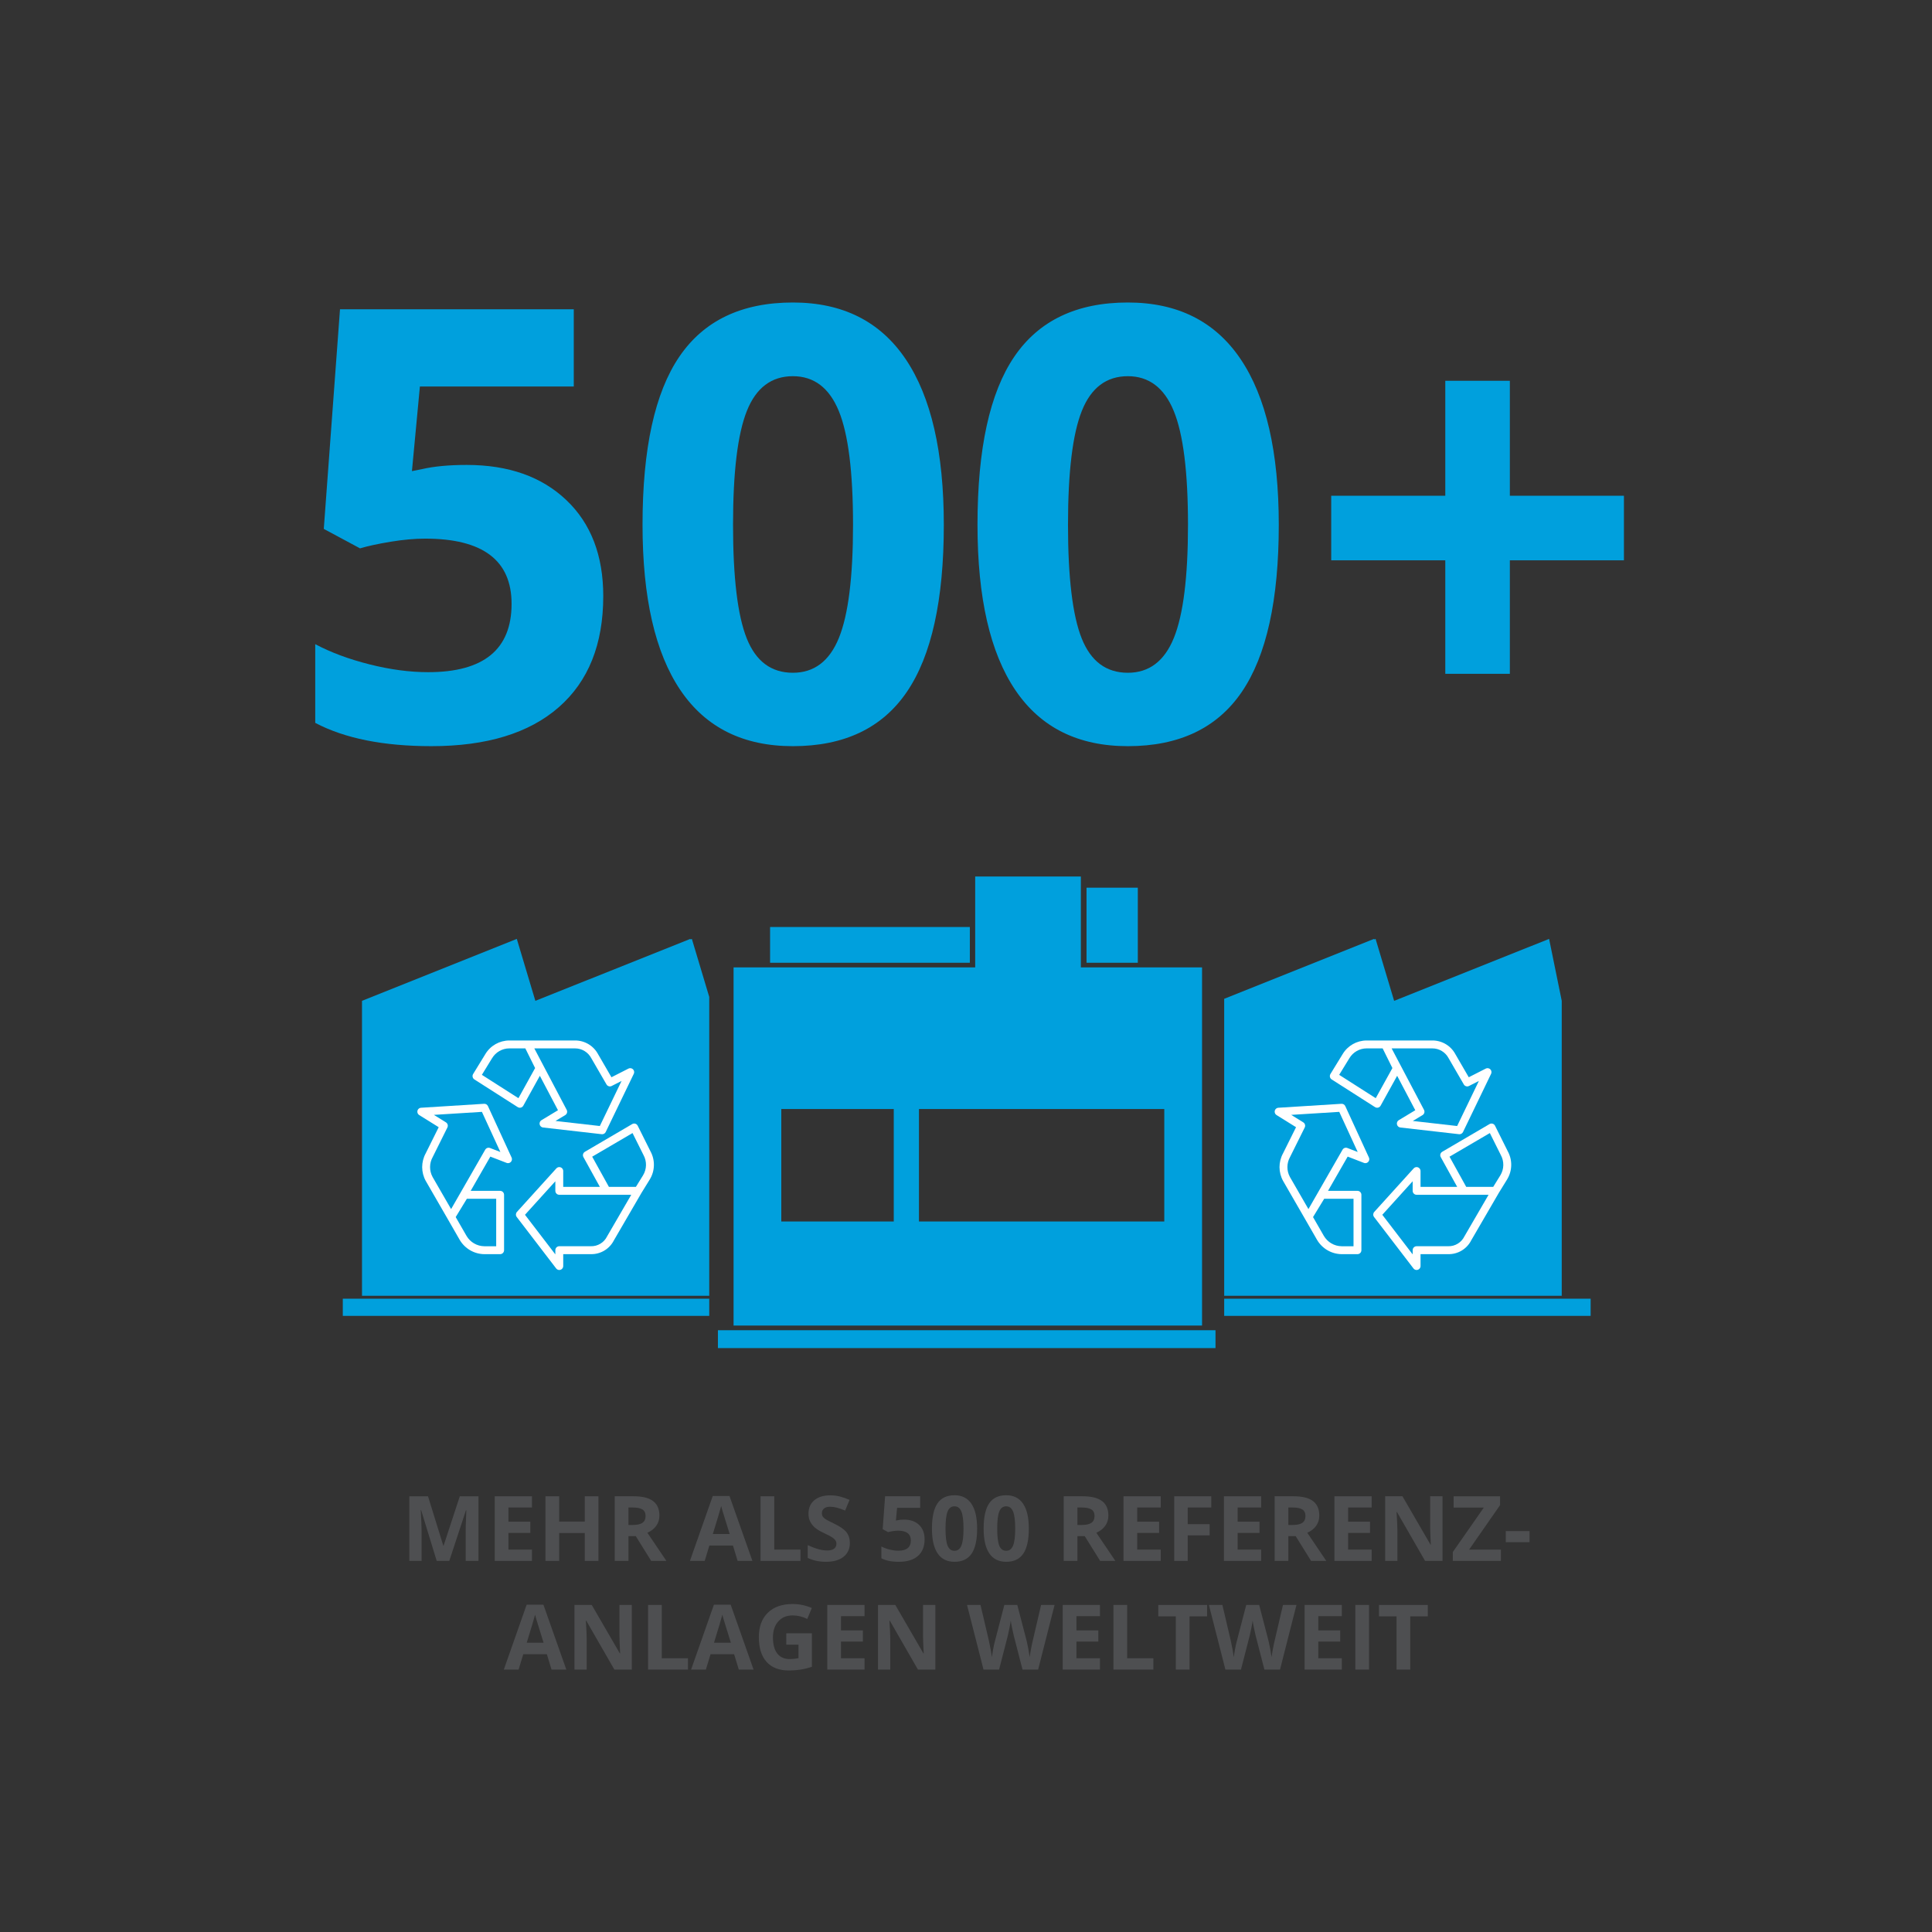 <?xml version="1.0" encoding="UTF-8"?>
<svg xmlns="http://www.w3.org/2000/svg" xmlns:xlink="http://www.w3.org/1999/xlink" version="1.0" id="Referenzanlagen" x="0px" y="0px" viewBox="0 0 512 512" xml:space="preserve">
<rect x="0" y="0" width="512" height="512" fill="#333333" stroke="none"/>
<g>
	<g>
		<rect x="190.255" y="352.523" fill="#00A0DD" width="131.864" height="4.736"></rect>
		<rect x="204.081" y="245.668" fill="#00A0DD" width="52.938" height="9.471"></rect>
		<rect x="258.437" y="232.286" fill="#00A0DD" width="28.001" height="24.295"></rect>
		<rect x="287.94" y="235.247" fill="#00A0DD" width="13.59" height="19.892"></rect>
		<path fill="#00A0DD" d="M308.549,323.701H243.533v-29.803h65.016V323.701z M236.855,323.701    H207.052v-29.803h29.803V323.701z M194.403,351.287h124.152v-94.914H194.403V351.287z"></path>
		<polygon fill="#00A0DD" points="183.349,248.818 182.973,248.968 182.943,248.818     141.875,265.232 136.958,248.818 95.934,265.232 95.934,343.395 187.956,343.395     187.956,264.196   "></polygon>
		<path fill="#FFFFFF" d="M143.013,297.98c0.094,0.438,0.458,0.769,0.902,0.82    l15.548,1.775c0.039,0.004,0.078,0.006,0.118,0.006    c0.401,0,0.766-0.229,0.94-0.591l7.435-15.407    c0.251-0.522,0.035-1.148-0.485-1.401c-0.294-0.143-0.637-0.14-0.928,0.008    l-4.503,2.293l-3.524-6.076c-1.206-2.27-3.564-3.682-6.127-3.671H134.978    c-2.6,0.006-5.009,1.372-6.354,3.605l-3.239,5.283    c-0.299,0.488-0.152,1.127,0.329,1.435l11.491,7.341    c0.167,0.106,0.361,0.163,0.561,0.163c0.086,0.001,0.173-0.01,0.256-0.032    c0.279-0.071,0.517-0.254,0.656-0.506l4.388-7.926l4.805,9.124l-4.375,2.636    C143.112,297.089,142.917,297.54,143.013,297.98 M137.391,291.031l-9.688-6.188    l2.706-4.413c0.966-1.607,2.699-2.593,4.569-2.598h4.241l2.589,5.217    L137.391,291.031z M149.794,295.51c0.476-0.287,0.644-0.896,0.386-1.389    l-8.579-16.289h10.79c1.814-0.003,3.479,1.008,4.321,2.621l4.019,6.935    c0.279,0.48,0.882,0.658,1.375,0.406l2.618-1.332l-5.761,11.943l-11.75-1.341    L149.794,295.51z"></path>
		<path fill="#FFFFFF" d="M162.697,328.69l7.312-12.578l2.174-3.523    c1.405-2.279,1.479-5.141,0.194-7.49l-3.377-6.77    c-0.258-0.518-0.885-0.729-1.401-0.469c-0.021,0.01-0.041,0.021-0.061,0.034    l-12.536,7.341c-0.492,0.288-0.663,0.916-0.387,1.416l4.359,7.885h-9.715v-4.195    c0-0.58-0.468-1.049-1.045-1.049c-0.294,0-0.575,0.125-0.773,0.343l-10.446,11.536    c-0.341,0.376-0.364,0.943-0.054,1.345l10.447,13.634    c0.352,0.459,1.008,0.544,1.465,0.19c0.256-0.198,0.407-0.505,0.407-0.83    v-3.147h7.312C159.147,332.424,161.53,330.997,162.697,328.69 M156.937,306.532    l10.69-6.261l2.899,5.81c0.936,1.692,0.888,3.761-0.124,5.409l-1.88,3.042    h-7.157L156.937,306.532z M148.214,330.263c-0.577,0-1.045,0.469-1.045,1.049v1.112    l-8.043-10.494l8.043-8.88v2.531c0,0.58,0.468,1.049,1.045,1.049h19.074    l-6.408,11.029c-0.805,1.64-2.489,2.657-4.309,2.604H148.214z"></path>
		<path fill="#FFFFFF" d="M111.097,295.505l5.165,3.215l-3.447,6.93    c-1.25,2.279-1.243,5.043,0.018,7.315l5.814,10.078l3.178,5.528    c1.365,2.328,3.846,3.768,6.537,3.795h4.178c0.577,0,1.045-0.47,1.045-1.048    v-14.682c0-0.579-0.468-1.049-1.045-1.049h-7.805l5.211-9.076l4.308,1.666    c0.539,0.208,1.143-0.062,1.35-0.603c0.1-0.264,0.091-0.558-0.026-0.815    l-6.268-13.633c-0.18-0.394-0.583-0.637-1.015-0.609l-16.714,1.048    c-0.575,0.036-1.013,0.534-0.977,1.112c0.02,0.339,0.204,0.647,0.492,0.826    L111.097,295.505z M131.496,330.269h-3.133c-1.947-0.019-3.742-1.06-4.73-2.745    l-2.867-4.987l2.958-4.852h7.772V330.269z M127.713,294.656l4.889,10.633    l-2.739-1.059c-0.48-0.185-1.023,0.008-1.28,0.455l-9.036,15.739l-4.905-8.507    c-0.902-1.655-0.888-3.659,0.035-5.301l3.886-7.817    c0.243-0.486,0.076-1.077-0.385-1.363l-3.195-1.984L127.713,294.656z"></path>
		<rect x="90.845" y="344.166" fill="#00A0DD" width="97.113" height="4.552"></rect>
		<polygon fill="#00A0DD" points="410.527,248.818 369.459,265.232 364.542,248.818     364.166,248.968 364.137,248.818 324.421,264.692 324.421,343.395 413.877,343.395     413.877,265.232   "></polygon>
		<path fill="#FFFFFF" d="M370.208,297.98c0.094,0.438,0.458,0.769,0.902,0.82l15.548,1.775    c0.039,0.004,0.079,0.006,0.118,0.006c0.401,0,0.765-0.229,0.94-0.591    l7.434-15.407c0.251-0.522,0.035-1.148-0.484-1.401    c-0.294-0.143-0.637-0.14-0.928,0.008l-4.502,2.293l-3.524-6.076    c-1.206-2.27-3.565-3.682-6.127-3.671h-17.413    c-2.6,0.006-5.008,1.372-6.354,3.605l-3.239,5.283    c-0.299,0.488-0.152,1.127,0.329,1.435l11.491,7.341    c0.167,0.106,0.361,0.163,0.56,0.163c0.087,0.001,0.173-0.01,0.257-0.032    c0.279-0.071,0.516-0.254,0.656-0.506l4.387-7.926l4.805,9.124l-4.375,2.636    C370.308,297.089,370.113,297.54,370.208,297.98 M364.586,291.031l-9.688-6.188    l2.706-4.413c0.967-1.607,2.699-2.593,4.569-2.598h4.242l2.588,5.217    L364.586,291.031z M376.99,295.51c0.475-0.287,0.644-0.896,0.385-1.389    l-8.58-16.289h10.791c1.814-0.003,3.479,1.008,4.32,2.621l4.019,6.935    c0.279,0.48,0.882,0.658,1.375,0.406l2.618-1.332l-5.761,11.943l-11.75-1.341    L376.99,295.51z"></path>
		<path fill="#FFFFFF" d="M389.897,328.69l7.312-12.578l2.173-3.523    c1.405-2.279,1.479-5.141,0.194-7.49l-3.377-6.77    c-0.258-0.518-0.885-0.729-1.401-0.469c-0.021,0.01-0.041,0.021-0.061,0.034    l-12.536,7.341c-0.491,0.288-0.663,0.916-0.387,1.416l4.358,7.885h-9.715v-4.195    c0-0.58-0.468-1.049-1.044-1.049c-0.295,0-0.575,0.125-0.773,0.343l-10.447,11.536    c-0.341,0.376-0.363,0.943-0.054,1.345l10.446,13.634    c0.352,0.459,1.008,0.544,1.465,0.19c0.257-0.198,0.407-0.505,0.407-0.83    v-3.147h7.313C386.347,332.424,388.73,330.997,389.897,328.69 M384.136,306.532    l10.69-6.261l2.898,5.81c0.936,1.692,0.889,3.761-0.124,5.409l-1.88,3.042    h-7.157L384.136,306.532z M375.414,330.263c-0.577,0-1.045,0.469-1.045,1.049v1.112    l-8.044-10.494l8.044-8.88v2.531c0,0.58,0.468,1.049,1.045,1.049h19.074    l-6.408,11.029c-0.805,1.64-2.489,2.657-4.309,2.604H375.414z"></path>
		<path fill="#FFFFFF" d="M338.3,295.505l5.165,3.215l-3.447,6.93    c-1.249,2.279-1.243,5.043,0.018,7.315l5.814,10.078l3.178,5.528    c1.365,2.328,3.846,3.768,6.537,3.795h4.178c0.577,0,1.044-0.47,1.044-1.048    v-14.682c0-0.579-0.468-1.049-1.044-1.049h-7.805l5.211-9.076l4.308,1.666    c0.538,0.208,1.142-0.062,1.35-0.603c0.1-0.264,0.091-0.558-0.027-0.815    l-6.268-13.633c-0.18-0.394-0.584-0.637-1.015-0.609l-16.714,1.048    c-0.576,0.036-1.014,0.534-0.978,1.112c0.021,0.339,0.204,0.647,0.492,0.826    L338.3,295.505z M358.698,330.269h-3.133c-1.947-0.019-3.742-1.06-4.73-2.745    l-2.867-4.987l2.958-4.852h7.772V330.269z M354.916,294.656l4.889,10.633    l-2.739-1.059c-0.48-0.185-1.023,0.008-1.28,0.455l-9.036,15.739l-4.905-8.507    c-0.903-1.655-0.889-3.659,0.034-5.301l3.886-7.817    c0.243-0.486,0.076-1.077-0.386-1.363l-3.195-1.984L354.916,294.656z"></path>
		<rect x="324.423" y="344.166" fill="#00A0DD" width="97.113" height="4.552"></rect>
	</g>
	<g>
		<path fill="#4E4F51" d="M115.735,413.659l-4.125-13.441h-0.105    c0.148,2.734,0.223,4.559,0.223,5.473v7.969h-3.246v-17.133h4.945l4.055,13.102    h0.07l4.301-13.102h4.945v17.133h-3.387v-8.109c0-0.383,0.006-0.824,0.018-1.324    s0.064-1.828,0.158-3.984h-0.105l-4.418,13.418H115.735z"></path>
		<path fill="#4E4F51" d="M140.977,413.659h-9.867v-17.133h9.867v2.977h-6.234v3.762h5.801    v2.977h-5.801v4.418h6.234V413.659z"></path>
		<path fill="#4E4F51" d="M158.591,413.659h-3.621v-7.395h-6.785v7.395h-3.633v-17.133h3.633    v6.715h6.785v-6.715h3.621V413.659z"></path>
		<path fill="#4E4F51" d="M166.548,407.085v6.574h-3.633v-17.133h4.992    c2.328,0,4.051,0.424,5.168,1.272s1.676,2.134,1.676,3.861    c0,1.008-0.277,1.905-0.832,2.689c-0.555,0.786-1.34,1.401-2.355,1.846    c2.578,3.852,4.258,6.34,5.039,7.465h-4.031l-4.09-6.574H166.548z     M166.548,404.132h1.172c1.148,0,1.996-0.191,2.543-0.574s0.82-0.984,0.82-1.805    c0-0.812-0.279-1.391-0.838-1.734s-1.424-0.516-2.596-0.516h-1.102V404.132z"></path>
		<path fill="#4E4F51" d="M195.481,413.659l-1.242-4.078h-6.246l-1.242,4.078h-3.914    l6.047-17.203h4.441l6.07,17.203H195.481z M193.372,406.534    c-1.148-3.695-1.795-5.785-1.939-6.27s-0.248-0.867-0.311-1.148    c-0.258,1-0.996,3.473-2.215,7.418H193.372z"></path>
		<path fill="#4E4F51" d="M201.552,413.659v-17.133h3.633v14.133h6.949v3H201.552z"></path>
		<path fill="#4E4F51" d="M225.224,408.901c0,1.547-0.557,2.766-1.67,3.656    s-2.662,1.336-4.646,1.336c-1.828,0-3.445-0.344-4.852-1.031v-3.375    c1.156,0.516,2.135,0.879,2.936,1.09s1.533,0.316,2.197,0.316    c0.797,0,1.408-0.152,1.834-0.457s0.639-0.758,0.639-1.359    c0-0.336-0.094-0.634-0.281-0.896s-0.463-0.514-0.826-0.756    s-1.104-0.629-2.221-1.16c-1.047-0.492-1.832-0.965-2.355-1.418    s-0.941-0.98-1.254-1.582s-0.469-1.305-0.469-2.109    c0-1.516,0.514-2.707,1.541-3.574s2.447-1.301,4.26-1.301    c0.891,0,1.74,0.105,2.549,0.316s1.654,0.508,2.537,0.891l-1.172,2.824    c-0.914-0.375-1.67-0.637-2.268-0.785s-1.186-0.223-1.764-0.223    c-0.688,0-1.215,0.16-1.582,0.48s-0.551,0.738-0.551,1.254    c0,0.32,0.074,0.6,0.223,0.838s0.385,0.469,0.709,0.691    c0.324,0.223,1.092,0.623,2.303,1.202c1.602,0.766,2.699,1.534,3.293,2.303    S225.224,407.784,225.224,408.901z"></path>
		<path fill="#4E4F51" d="M239.602,402.714c1.656,0,2.975,0.465,3.955,1.395    s1.471,2.203,1.471,3.82c0,1.914-0.59,3.387-1.77,4.418    s-2.867,1.547-5.062,1.547c-1.906,0-3.445-0.309-4.617-0.926v-3.129    c0.617,0.328,1.336,0.596,2.156,0.803s1.598,0.31,2.332,0.31    c2.211,0,3.316-0.906,3.316-2.719c0-1.727-1.145-2.59-3.434-2.59    c-0.414,0-0.871,0.041-1.371,0.123c-0.5,0.081-0.906,0.17-1.219,0.263l-1.441-0.773    l0.645-8.73h9.293v3.07h-6.117l-0.316,3.363l0.41-0.082    C238.309,402.768,238.899,402.714,239.602,402.714z"></path>
		<path fill="#4E4F51" d="M258.95,405.093c0,2.992-0.49,5.207-1.47,6.645    s-2.49,2.156-4.529,2.156c-1.977,0-3.467-0.742-4.471-2.227    s-1.506-3.676-1.506-6.574c0-3.023,0.488-5.252,1.465-6.685    s2.48-2.151,4.512-2.151c1.977,0,3.471,0.75,4.482,2.25    S258.95,402.202,258.95,405.093z M250.571,405.093    c0,2.102,0.182,3.608,0.545,4.518s0.975,1.365,1.834,1.365    c0.844,0,1.453-0.461,1.828-1.383s0.562-2.422,0.562-4.5    c0-2.102-0.189-3.611-0.568-4.529s-0.986-1.377-1.822-1.377    c-0.852,0-1.461,0.459-1.828,1.377S250.571,402.991,250.571,405.093z"></path>
		<path fill="#4E4F51" d="M272.65,405.093c0,2.992-0.491,5.207-1.471,6.645    s-2.49,2.156-4.529,2.156c-1.977,0-3.467-0.742-4.471-2.227    s-1.505-3.676-1.505-6.574c0-3.023,0.488-5.252,1.464-6.685    s2.481-2.151,4.512-2.151c1.977,0,3.47,0.75,4.482,2.25    S272.65,402.202,272.65,405.093z M264.27,405.093c0,2.102,0.182,3.608,0.545,4.518    s0.975,1.365,1.834,1.365c0.844,0,1.453-0.461,1.828-1.383s0.562-2.422,0.562-4.5    c0-2.102-0.19-3.611-0.569-4.529s-0.986-1.377-1.822-1.377    c-0.852,0-1.461,0.459-1.828,1.377S264.27,402.991,264.27,405.093z"></path>
		<path fill="#4E4F51" d="M285.528,407.085v6.574H281.895v-17.133h4.992    c2.328,0,4.052,0.424,5.169,1.272s1.675,2.134,1.675,3.861    c0,1.008-0.277,1.905-0.831,2.689c-0.555,0.786-1.341,1.401-2.356,1.846    c2.578,3.852,4.258,6.34,5.039,7.465h-4.031l-4.089-6.574H285.528z     M285.528,404.132h1.172c1.148,0,1.997-0.191,2.544-0.574s0.82-0.984,0.82-1.805    c0-0.812-0.28-1.391-0.838-1.734s-1.424-0.516-2.596-0.516h-1.102V404.132z"></path>
		<path fill="#4E4F51" d="M307.606,413.659H297.739v-17.133h9.867v2.977h-6.234v3.762h5.802    v2.977h-5.802v4.418h6.234V413.659z"></path>
		<path fill="#4E4F51" d="M314.754,413.659h-3.573v-17.133h9.82v2.977h-6.247v4.418h5.812    v2.965h-5.812V413.659z"></path>
		<path fill="#4E4F51" d="M334.22,413.659h-9.867v-17.133h9.867v2.977h-6.234v3.762h5.8    v2.977h-5.8v4.418h6.234V413.659z"></path>
		<path fill="#4E4F51" d="M341.426,407.085v6.574h-3.633v-17.133h4.992    c2.328,0,4.052,0.424,5.169,1.272s1.675,2.134,1.675,3.861    c0,1.008-0.277,1.905-0.831,2.689c-0.555,0.786-1.341,1.401-2.356,1.846    c2.578,3.852,4.258,6.34,5.039,7.465h-4.031l-4.089-6.574H341.426z M341.426,404.132    h1.172c1.148,0,1.997-0.191,2.544-0.574s0.82-0.984,0.82-1.805    c0-0.812-0.28-1.391-0.838-1.734s-1.424-0.516-2.596-0.516H341.426V404.132z"></path>
		<path fill="#4E4F51" d="M363.504,413.659h-9.867v-17.133h9.867v2.977h-6.234v3.762h5.802    v2.977H357.27v4.418h6.234V413.659z"></path>
		<path fill="#4E4F51" d="M382.278,413.659h-4.617l-7.453-12.961h-0.105    c0.148,2.289,0.222,3.922,0.222,4.898v8.062h-3.245v-17.133h4.581l7.442,12.832    h0.081c-0.117-2.227-0.175-3.801-0.175-4.723v-8.109h3.269V413.659z"></path>
		<path fill="#4E4F51" d="M397.759,413.659h-12.75v-2.355l8.214-11.777h-7.992v-3h12.305v2.344    l-8.203,11.789h8.427V413.659z"></path>
		<path fill="#4E4F51" d="M399.048,408.69v-2.93h6.292v2.93H399.048z"></path>
		<path fill="#4E4F51" d="M146.163,442.459l-1.242-4.078h-6.246l-1.242,4.078h-3.914    l6.047-17.203h4.441l6.07,17.203H146.163z M144.054,435.334    c-1.148-3.695-1.795-5.785-1.939-6.27s-0.248-0.867-0.311-1.148    c-0.258,1-0.996,3.473-2.215,7.418H144.054z"></path>
		<path fill="#4E4F51" d="M167.433,442.459h-4.617l-7.453-12.961h-0.105    c0.148,2.289,0.223,3.922,0.223,4.898v8.062h-3.246v-17.133h4.582l7.441,12.832    h0.082c-0.117-2.227-0.176-3.801-0.176-4.723v-8.109h3.27V442.459z"></path>
		<path fill="#4E4F51" d="M171.745,442.459v-17.133h3.633v14.133h6.949v3H171.745z"></path>
		<path fill="#4E4F51" d="M195.792,442.459l-1.242-4.078h-6.246l-1.242,4.078h-3.914    l6.047-17.203h4.441l6.07,17.203H195.792z M193.683,435.334    c-1.148-3.695-1.795-5.785-1.939-6.27s-0.248-0.867-0.311-1.148    c-0.258,1-0.996,3.473-2.215,7.418H193.683z"></path>
		<path fill="#4E4F51" d="M208.366,432.838h6.797v8.883    c-1.102,0.359-2.139,0.612-3.111,0.755c-0.973,0.145-1.967,0.217-2.982,0.217    c-2.586,0-4.561-0.759-5.924-2.28c-1.363-1.519-2.045-3.701-2.045-6.545    c0-2.766,0.791-4.922,2.373-6.469s3.775-2.32,6.58-2.32    c1.758,0,3.453,0.352,5.086,1.055l-1.207,2.906c-1.25-0.625-2.551-0.938-3.902-0.938    c-1.57,0-2.828,0.527-3.773,1.582s-1.418,2.473-1.418,4.254    c0,1.859,0.381,3.28,1.143,4.26s1.869,1.47,3.322,1.47    c0.758,0,1.527-0.078,2.309-0.234v-3.574h-3.246V432.838z"></path>
		<path fill="#4E4F51" d="M229.108,442.459h-9.867v-17.133h9.867v2.977h-6.234v3.762h5.801    v2.977h-5.801v4.418h6.234V442.459z"></path>
		<path fill="#4E4F51" d="M247.882,442.459h-4.617l-7.453-12.961h-0.105    c0.148,2.289,0.223,3.922,0.223,4.898v8.062h-3.246v-17.133h4.582l7.441,12.832    h0.082c-0.117-2.227-0.176-3.801-0.176-4.723v-8.109h3.27V442.459z"></path>
		<path fill="#4E4F51" d="M275.116,442.459h-4.137l-2.32-9    c-0.086-0.32-0.233-0.982-0.439-1.986c-0.208-1.004-0.327-1.678-0.358-2.022    c-0.047,0.422-0.164,1.1-0.352,2.033c-0.188,0.934-0.332,1.6-0.434,1.998    l-2.309,8.977h-4.125l-4.371-17.133h3.574l2.191,9.352    c0.383,1.727,0.66,3.223,0.832,4.488c0.047-0.445,0.155-1.134,0.322-2.068    c0.169-0.934,0.327-1.659,0.475-2.174l2.496-9.598h3.434l2.496,9.598    c0.109,0.43,0.246,1.086,0.41,1.969s0.289,1.641,0.375,2.273    c0.078-0.609,0.203-1.369,0.375-2.279s0.328-1.647,0.469-2.209l2.18-9.352h3.574    L275.116,442.459z"></path>
		<path fill="#4E4F51" d="M291.499,442.459h-9.867v-17.133h9.867v2.977h-6.234v3.762h5.801    v2.977h-5.801v4.418h6.234V442.459z"></path>
		<path fill="#4E4F51" d="M295.073,442.459v-17.133h3.633v14.133h6.949v3H295.073z"></path>
		<path fill="#4E4F51" d="M315.241,442.459h-3.633v-14.109h-4.652v-3.023h12.938v3.023h-4.652    V442.459z"></path>
		<path fill="#4E4F51" d="M339.218,442.459h-4.137l-2.32-9    c-0.086-0.32-0.233-0.982-0.439-1.986c-0.208-1.004-0.327-1.678-0.358-2.022    c-0.047,0.422-0.164,1.1-0.352,2.033c-0.188,0.934-0.332,1.6-0.434,1.998    l-2.309,8.977h-4.125l-4.371-17.133h3.574l2.191,9.352    c0.383,1.727,0.66,3.223,0.832,4.488c0.047-0.445,0.155-1.134,0.322-2.068    c0.169-0.934,0.327-1.659,0.475-2.174l2.496-9.598h3.434l2.496,9.598    c0.109,0.43,0.246,1.086,0.41,1.969s0.289,1.641,0.375,2.273    c0.078-0.609,0.203-1.369,0.375-2.279s0.328-1.647,0.469-2.209l2.18-9.352h3.574    L339.218,442.459z"></path>
		<path fill="#4E4F51" d="M355.601,442.459h-9.867v-17.133h9.867v2.977h-6.234v3.762h5.801    v2.977h-5.801v4.418h6.234V442.459z"></path>
		<path fill="#4E4F51" d="M359.175,442.459v-17.133h3.633v17.133H359.175z"></path>
		<path fill="#4E4F51" d="M373.729,442.459h-3.633v-14.109h-4.652v-3.023h12.938v3.023h-4.652    V442.459z"></path>
	</g>
	<g>
		<path fill="#00A0DD" d="M383.018,148.489h-30.234v-17.109h30.234v-30.469h17.109v30.469h30.234    v17.109h-30.234v30.078H383.018V148.489z"></path>
	</g>
	<g>
		<path fill="#00A0DD" d="M123.698,123.211c11.041,0,19.83,3.099,26.367,9.297    c6.536,6.199,9.805,14.688,9.805,25.469c0,12.761-3.933,22.578-11.797,29.453    c-7.865,6.875-19.115,10.312-33.75,10.312c-12.709,0-22.969-2.057-30.781-6.172v-20.859    c4.114,2.188,8.906,3.972,14.375,5.352c5.469,1.38,10.651,2.07,15.547,2.07    c14.739,0,22.109-6.041,22.109-18.125c0-11.51-7.63-17.266-22.891-17.266    c-2.761,0-5.808,0.273-9.141,0.82c-3.334,0.547-6.043,1.133-8.125,1.758    l-9.609-5.156l4.297-58.203h61.953v20.469h-40.781l-2.109,22.422l2.734-0.547    C115.077,123.576,119.01,123.211,123.698,123.211z"></path>
		<path fill="#00A0DD" d="M250.122,139.071c0,19.949-3.269,34.714-9.805,44.297    c-6.537,9.584-16.602,14.375-30.195,14.375c-13.177,0-23.113-4.948-29.805-14.844    c-6.693-9.895-10.039-24.504-10.039-43.828c0-20.156,3.254-35.012,9.766-44.57    c6.51-9.557,16.536-14.336,30.078-14.336c13.176,0,23.137,5,29.883,15    C246.749,105.164,250.122,119.801,250.122,139.071z M194.263,139.071    c0,14.011,1.211,24.05,3.633,30.117c2.422,6.068,6.496,9.102,12.227,9.102    c5.625,0,9.688-3.073,12.188-9.219c2.5-6.145,3.75-16.145,3.75-30    c0-14.01-1.263-24.075-3.789-30.195c-2.527-6.12-6.576-9.18-12.148-9.18    c-5.677,0-9.74,3.06-12.188,9.18C195.486,114.996,194.263,125.061,194.263,139.071z"></path>
		<path fill="#00A0DD" d="M338.89,139.071c0,19.949-3.27,34.714-9.805,44.297    c-6.537,9.584-16.602,14.375-30.195,14.375c-13.177,0-23.113-4.948-29.805-14.844    c-6.693-9.895-10.039-24.504-10.039-43.828c0-20.156,3.254-35.012,9.766-44.57    c6.51-9.557,16.535-14.336,30.078-14.336c13.176,0,23.137,5,29.883,15    C335.518,105.164,338.89,119.801,338.89,139.071z M283.031,139.071    c0,14.011,1.211,24.05,3.633,30.117c2.422,6.068,6.496,9.102,12.227,9.102    c5.625,0,9.688-3.073,12.188-9.219c2.5-6.145,3.75-16.145,3.75-30    c0-14.01-1.263-24.075-3.789-30.195c-2.527-6.12-6.576-9.18-12.148-9.18    c-5.677,0-9.74,3.06-12.188,9.18C284.254,114.996,283.031,125.061,283.031,139.071z"></path>
	</g>
</g>
</svg>
